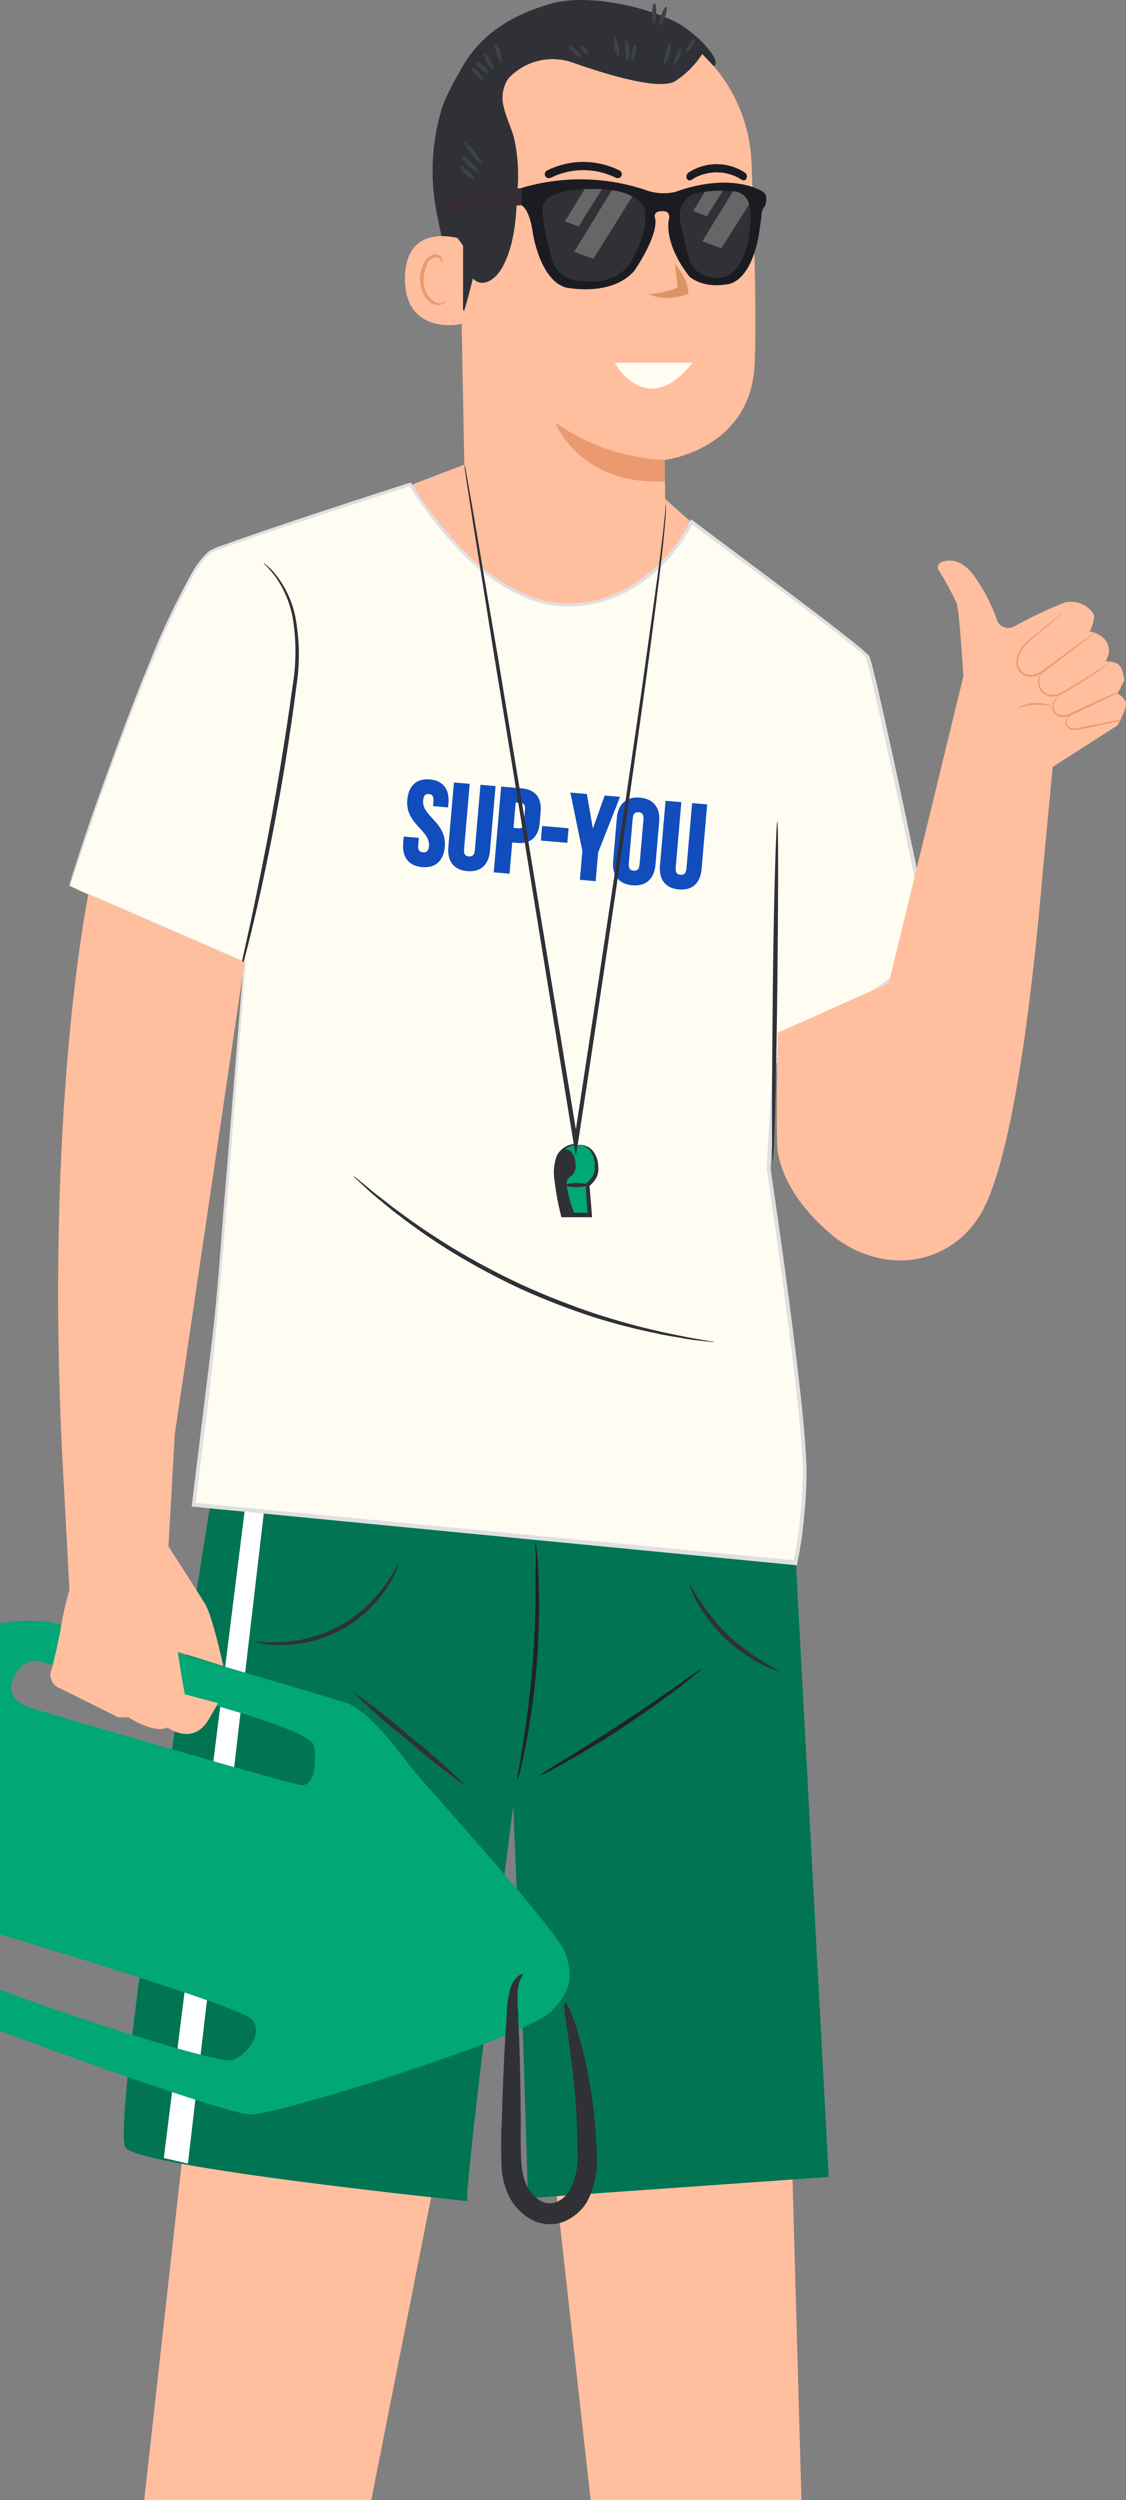 <?xml version="1.0" encoding="UTF-8"?> <svg xmlns="http://www.w3.org/2000/svg" width="174" height="386" viewBox="0 0 174 386" fill="none"><rect x="0" y="0" width="174" height="386" fill="#808080" stroke="none"/> <g clip-path="url(#clip0_2827_2541)"> <path d="M126.539 482.569L125.435 442.963L119.371 225.389L40.233 224.794L11.564 482.321C11.564 482.321 -15.109 492.663 -15.133 497.536L35.707 494.734L36.067 492.948H36.203L79.058 276.441L96.295 431.071L102.284 494.945L153.125 497.735C153.05 492.874 126.539 482.569 126.539 482.569Z" fill="#FFBE9D"></path> <path d="M32.459 232.567C32.459 232.567 16.835 328.557 19.414 331.632C21.993 334.708 72.251 339.854 72.251 339.854C71.334 340.709 79.307 278.845 79.307 278.845L80.87 315.834L81.589 339.395L128.065 336.121L122.993 241.26L32.459 232.567Z" fill="#02A776"></path> <path d="M108.459 257.629C108.459 257.629 108.174 257.952 107.578 258.448C106.983 258.944 106.128 259.613 105.098 260.444C102.916 262.106 99.853 264.301 96.356 266.644C92.859 268.988 89.623 270.86 87.242 272.187C86.002 272.857 85.072 273.427 84.39 273.725C84.047 273.927 83.681 274.085 83.299 274.196C84.486 273.319 85.729 272.52 87.019 271.803C89.338 270.364 92.537 268.38 96.021 266.099C99.506 263.817 102.594 261.684 104.838 260.122C105.989 259.212 107.198 258.38 108.459 257.629Z" fill="#2F3137"></path> <path d="M82.744 238.035C82.868 238.51 82.939 238.996 82.955 239.486C83.054 240.416 83.141 241.768 83.215 243.454C83.383 247.82 83.305 252.192 82.979 256.549C82.648 260.911 82.064 265.25 81.231 269.544C80.909 271.194 80.623 272.52 80.388 273.426C80.295 273.902 80.154 274.367 79.966 274.814C79.959 274.329 80.018 273.846 80.14 273.376C80.313 272.31 80.524 271.008 80.784 269.47C81.318 266.159 81.938 261.583 82.335 256.499C82.731 251.415 82.781 246.802 82.756 243.467C82.756 241.892 82.756 240.577 82.756 239.499C82.689 239.013 82.685 238.522 82.744 238.035Z" fill="#2F3137"></path> <g opacity="0.3"> <path d="M32.459 232.568C32.459 232.568 16.834 328.558 19.413 331.633C21.993 334.708 72.251 339.854 72.251 339.854C71.333 340.71 79.306 278.845 79.306 278.845L80.869 315.835L81.588 339.396L128.064 336.122L122.992 241.26L32.459 232.568Z" fill="black"></path> </g> <path d="M40.794 233.362L29.038 334.064L25.318 333.196L37.83 233.077L40.794 233.362Z" fill="white"></path> <path d="M72.2 275.925C69.029 273.705 65.982 271.312 63.074 268.757C60.043 266.367 57.145 263.813 54.394 261.106C57.572 263.317 60.624 265.706 63.532 268.261C66.56 270.655 69.453 273.214 72.2 275.925Z" fill="#2F3137"></path> <path d="M61.571 241.461C61.571 241.461 61.571 241.846 61.236 242.49C60.852 243.397 60.383 244.264 59.835 245.082C58.036 247.83 55.58 250.085 52.69 251.644C49.799 253.203 46.565 254.017 43.281 254.01C42.296 254.011 41.312 253.924 40.342 253.75C39.66 253.626 39.288 253.514 39.301 253.465C39.313 253.415 40.826 253.651 43.281 253.551C46.453 253.435 49.556 252.592 52.351 251.087C55.146 249.582 57.558 247.456 59.401 244.871C60.902 242.838 61.484 241.412 61.571 241.461Z" fill="#2F3137"></path> <path d="M120.489 258.027C119.522 257.834 118.593 257.487 117.737 256.998C115.617 255.919 113.67 254.532 111.958 252.881C110.244 251.231 108.793 249.328 107.655 247.239C107.134 246.401 106.753 245.484 106.527 244.523C108.143 247.398 110.123 250.053 112.417 252.422C114.861 254.623 117.573 256.506 120.489 258.027Z" fill="#2F3137"></path> <path d="M116.135 25.104C115.888 18.963 113.338 13.14 108.993 8.793C104.649 4.446 98.827 1.893 92.686 1.643L91.446 1.643C77.694 1.816 70.254 13.596 70.899 27.237L71.754 71.741L63.422 74.915L63.422 89.969L75.747 102.245L93.529 102.245L109.848 83.347L102.78 77.023C102.78 73.837 102.681 71.369 102.693 71.022C102.693 71.022 115.899 69.521 116.606 56.402C116.941 50.065 116.581 36.958 116.135 25.104Z" fill="#FFBE9D"></path> <path d="M71.693 48.056C69.802 42.932 68.358 37.655 67.378 32.282C66.4 26.902 66.775 21.362 68.469 16.162C68.754 15.381 71.147 10.148 71.966 10.223C72.561 10.223 71.098 15.182 71.408 15.641C74.156 20.619 75.328 26.314 74.768 31.972C74.34 37.443 73.309 42.849 71.693 48.093" fill="#2F3137"></path> <path d="M102.694 71.015C96.635 70.744 90.78 68.748 85.817 65.261C85.817 65.261 89.537 74.971 102.731 74.326L102.694 71.015Z" fill="#EB996E"></path> <path d="M71.567 36.993C71.344 36.894 62.664 33.955 62.577 42.945C62.49 51.935 71.53 50.15 71.542 49.901C71.555 49.654 71.567 36.993 71.567 36.993Z" fill="#FFBE9D"></path> <path d="M68.844 46.467C68.844 46.467 68.683 46.578 68.41 46.69C68.225 46.768 68.027 46.809 67.827 46.809C67.627 46.809 67.428 46.768 67.244 46.69C66.666 46.319 66.198 45.8 65.888 45.188C65.579 44.575 65.439 43.89 65.483 43.205C65.467 42.436 65.624 41.673 65.942 40.973C66.025 40.677 66.182 40.408 66.399 40.191C66.617 39.973 66.886 39.816 67.182 39.733C67.362 39.687 67.552 39.705 67.719 39.784C67.887 39.864 68.022 39.999 68.1 40.167C68.224 40.415 68.162 40.601 68.211 40.614C68.261 40.626 68.397 40.465 68.335 40.093C68.284 39.87 68.162 39.67 67.988 39.522C67.738 39.338 67.429 39.254 67.12 39.287C66.752 39.361 66.409 39.526 66.121 39.766C65.833 40.007 65.61 40.315 65.471 40.663C65.086 41.432 64.894 42.283 64.913 43.143C64.913 44.954 65.855 46.653 67.157 47.037C67.396 47.111 67.649 47.13 67.896 47.091C68.144 47.052 68.379 46.957 68.583 46.814C68.819 46.69 68.868 46.479 68.844 46.467Z" fill="#EB996E"></path> <path d="M110.314 10.233C111.765 9.427 107.4 4.727 103.829 3.103C98.435 0.622 90.189 -0.866 85.229 0.548C79.227 2.235 74.254 5.223 71.241 10.667C68.337 16.221 66.963 22.448 67.261 28.709C67.175 30.614 67.604 32.507 68.501 34.19C69.741 36.186 72.221 37.439 72.06 40.179C72.024 40.675 72.087 41.173 72.247 41.644C72.407 42.114 72.659 42.548 72.99 42.92C74.626 44.668 76.635 43.019 77.565 41.382C79.537 37.86 79.76 33.657 79.934 29.627C80.222 26.767 80.033 23.88 79.376 21.083C78.942 19.595 78.235 18.181 77.875 16.656C77.651 15.906 77.593 15.116 77.704 14.341C77.816 13.566 78.094 12.824 78.52 12.167C78.741 11.902 78.986 11.657 79.252 11.435C80.504 10.343 82.024 9.604 83.657 9.295C85.289 8.985 86.975 9.116 88.539 9.675C93.599 11.46 102.18 14.139 104.486 12.428C106.099 11.363 107.471 9.973 108.516 8.348L110.314 10.233Z" fill="#2F3137"></path> <path d="M101.143 0.514C101.316 0.514 101.44 1.221 101.403 2.089C101.366 2.957 101.254 3.676 101.031 3.676C100.808 3.676 100.733 2.957 100.758 2.102C100.783 1.246 100.956 0.502 101.143 0.514Z" fill="#3E4149"></path> <path d="M102.951 1.046C103.125 1.046 103.038 1.802 102.765 2.596C102.493 3.389 102.145 4.009 101.972 3.947C101.798 3.885 101.885 3.191 102.158 2.397C102.431 1.604 102.778 0.984 102.951 1.046Z" fill="#3E4149"></path> <path d="M89.725 8.806C89.601 8.93 89.105 8.645 88.609 8.173C88.113 7.702 87.803 7.206 87.927 7.07C88.051 6.933 88.547 7.231 89.043 7.702C89.539 8.173 89.849 8.632 89.725 8.806Z" fill="#3E4149"></path> <path d="M90.829 8.337C90.692 8.449 90.345 8.263 90.072 7.916C89.799 7.568 89.675 7.196 89.812 7.072C89.948 6.948 90.283 7.159 90.568 7.506C90.853 7.854 90.965 8.226 90.829 8.337Z" fill="#3E4149"></path> <path d="M94.93 5.582C95.103 5.582 95.376 6.202 95.549 7.045C95.723 7.888 95.723 8.607 95.549 8.644C95.376 8.682 95.091 8.024 94.917 7.181C94.743 6.338 94.756 5.619 94.93 5.582Z" fill="#3E4149"></path> <path d="M96.717 6.057C96.891 6.057 97.201 6.739 97.275 7.681C97.35 8.623 97.126 9.367 96.953 9.355C96.779 9.343 96.692 8.611 96.63 7.718C96.568 6.825 96.543 6.156 96.717 6.057Z" fill="#3E4149"></path> <path d="M98.133 6.924C98.319 6.924 98.369 7.532 98.257 8.164C98.145 8.797 97.922 9.404 97.749 9.404C97.575 9.404 97.513 8.784 97.625 8.09C97.736 7.395 97.959 6.899 98.133 6.924Z" fill="#3E4149"></path> <path d="M103.474 6.597C103.647 6.597 103.722 7.415 103.474 8.358C103.226 9.3 102.779 9.97 102.618 9.908C102.457 9.846 102.618 9.089 102.854 8.196C103.089 7.304 103.3 6.584 103.474 6.597Z" fill="#3E4149"></path> <path d="M105.209 7.47C105.371 7.545 105.284 8.177 104.999 8.884C104.713 9.591 104.341 10.124 104.18 10.124C104.019 10.124 104.106 9.429 104.391 8.71C104.676 7.991 105.048 7.396 105.209 7.47Z" fill="#3E4149"></path> <path d="M107.319 6.052C107.48 6.151 107.319 6.647 107.009 7.168C106.699 7.688 106.302 8.036 106.141 7.936C105.98 7.837 106.141 7.341 106.464 6.82C106.786 6.3 107.17 5.952 107.319 6.052Z" fill="#3E4149"></path> <path d="M73.269 27.693C73.158 27.829 72.55 27.457 71.918 26.862C71.285 26.267 70.888 25.696 71.013 25.622C71.136 25.547 71.732 25.87 72.364 26.453C72.996 27.035 73.393 27.569 73.269 27.693Z" fill="#3E4149"></path> <path d="M73.974 26.629C73.85 26.765 73.143 26.282 72.399 25.575C71.655 24.868 71.159 24.174 71.296 24.05C71.432 23.926 72.114 24.397 72.858 25.104C73.602 25.81 74.061 26.505 73.974 26.629Z" fill="#3E4149"></path> <path d="M74.421 25.301C74.272 25.412 73.578 24.755 72.871 23.85C72.164 22.945 71.631 22.102 71.829 21.99C72.028 21.878 72.66 22.535 73.379 23.453C74.098 24.371 74.557 25.189 74.421 25.301Z" fill="#3E4149"></path> <path d="M74.735 12.357C74.611 12.481 74.102 12.184 73.606 11.688C73.11 11.191 72.788 10.695 72.912 10.559C73.036 10.423 73.557 10.733 74.053 11.229C74.549 11.725 74.859 12.283 74.735 12.357Z" fill="#3E4149"></path> <path d="M75.503 11.399C75.367 11.51 74.871 11.138 74.325 10.642C73.78 10.146 73.358 9.663 73.47 9.514C73.581 9.365 74.177 9.625 74.71 10.159C75.243 10.692 75.64 11.287 75.503 11.399Z" fill="#3E4149"></path> <path d="M76.23 10.754C76.069 10.853 75.635 10.357 75.238 9.663C74.842 8.969 74.656 8.336 74.817 8.249C74.978 8.163 75.412 8.646 75.796 9.341C76.181 10.035 76.379 10.667 76.23 10.754Z" fill="#3E4149"></path> <path d="M77.457 9.676C77.283 9.676 76.948 9.105 76.7 8.274C76.452 7.444 76.39 6.749 76.552 6.7C76.713 6.65 77.072 7.27 77.32 8.088C77.568 8.907 77.692 9.626 77.457 9.676Z" fill="#3E4149"></path> <path d="M10.73 136.76C10.73 136.76 27.049 87.457 32.964 85.126C38.879 82.795 63.444 74.908 63.444 74.908C63.444 74.908 74.195 93.508 87.649 93.508C101.103 93.508 106.906 80.637 106.906 80.637C106.906 80.637 133.182 99.957 134.075 101.395C134.968 102.833 144.07 146.916 144.07 146.916L119.765 163.88L118.835 180.459C118.835 180.459 124.75 219.718 124.391 228.323C124.304 232.66 123.826 236.981 122.965 241.232L29.963 232.267C29.963 232.267 32.121 213.257 32.84 208.607C33.559 203.957 37.8 148.541 37.8 148.541L10.73 136.76Z" fill="#FFFCF2"></path> <path d="M10.735 136.765L12.558 137.534L17.816 139.791L37.867 148.471H37.966V148.57C37.21 158.391 36.255 170.519 35.163 184.605C34.581 191.661 33.998 199.188 33.217 207.174C32.435 215.159 31.258 223.517 30.191 232.309L29.956 232.024L122.957 240.939L122.622 241.175C123.114 238.788 123.466 236.374 123.676 233.946C123.925 231.474 124.049 228.99 124.048 226.506C123.837 221.546 123.255 216.499 122.684 211.427C121.444 201.271 120.03 190.942 118.48 180.488V180.414L118.58 178.641C118.869 173.681 119.146 168.75 119.41 163.847V163.686L119.534 163.599L143.839 146.636L143.715 146.958C140.776 132.859 137.949 119.132 134.936 105.976L134.353 103.496L134.03 102.256C134.03 102.045 133.906 101.884 133.857 101.71C133.831 101.621 133.798 101.533 133.758 101.45L133.559 101.251C132.418 100.172 131.079 99.131 129.765 98.114C127.161 96.08 124.544 94.096 121.953 92.15L106.7 80.778L107.122 80.667C104.85 85.261 101.212 89.038 96.706 91.48C94.501 92.6 92.11 93.306 89.65 93.563C87.247 93.804 84.821 93.551 82.52 92.819C78.196 91.17 74.309 88.548 71.161 85.156C68.12 82.049 65.445 78.604 63.188 74.888L63.473 75L44.873 81.039C41.947 82.019 39.107 82.973 36.366 83.928L34.333 84.66C33.677 84.865 33.045 85.139 32.448 85.478C31.459 86.412 30.622 87.496 29.968 88.69C27.495 93.088 25.316 97.644 23.445 102.33C21.647 106.633 20.11 110.613 18.746 114.197C16.042 121.364 14.058 126.982 12.719 130.788L11.194 135.129C10.859 136.108 10.661 136.604 10.661 136.604C10.661 136.604 10.81 136.096 11.132 135.104L12.583 130.751C13.823 126.92 15.832 121.29 18.498 114.098C19.837 110.502 21.362 106.521 23.135 102.206C25 97.496 27.174 92.914 29.645 88.491C30.315 87.248 31.182 86.121 32.212 85.156C32.837 84.782 33.503 84.483 34.196 84.263L36.242 83.531C38.983 82.564 41.822 81.609 44.736 80.617C50.589 78.666 56.789 76.637 63.337 74.529H63.51L63.622 74.702C65.861 78.38 68.515 81.788 71.533 84.858C74.627 88.186 78.446 90.757 82.694 92.373C84.929 93.073 87.282 93.313 89.613 93.079C91.998 92.816 94.316 92.127 96.458 91.046C100.851 88.656 104.399 84.966 106.613 80.481L106.775 80.159L107.047 80.369L122.337 91.815C124.929 93.774 127.545 95.746 130.161 97.792C131.463 98.833 132.765 99.788 134.055 101.003L134.291 101.264C134.344 101.368 134.389 101.475 134.427 101.586C134.502 101.797 134.588 102.032 134.638 102.231L134.96 103.471L135.568 105.951C138.581 119.12 141.421 132.835 144.36 146.946V147.144L144.186 147.268L119.882 164.244L120.018 163.996C119.745 168.882 119.468 173.813 119.187 178.79L119.088 180.563V180.501C120.638 190.967 122.077 201.296 123.279 211.501C123.862 216.585 124.445 221.608 124.643 226.63C124.644 229.114 124.52 231.597 124.271 234.07C124.061 236.532 123.701 238.98 123.193 241.398V241.659H122.907L29.906 232.644H29.645V232.371C30.724 223.592 31.753 215.197 32.721 207.248C33.688 199.3 34.122 191.748 34.717 184.705C35.87 170.618 36.85 158.491 37.656 148.67L37.743 148.818L17.679 139.965L12.471 137.596L10.735 136.765Z" fill="#E0E0E0"></path> <path d="M110.418 207.183C110.208 207.213 109.995 207.213 109.786 207.183L107.975 206.984C107.194 206.897 106.227 206.773 105.123 206.563C104.019 206.352 102.755 206.191 101.403 205.868C98.159 205.206 94.952 204.378 91.793 203.388C87.931 202.139 84.144 200.673 80.447 198.999C76.765 197.286 73.184 195.365 69.721 193.245C66.901 191.501 64.174 189.614 61.549 187.59C60.408 186.747 59.441 185.904 58.573 185.197C57.705 184.49 56.973 183.845 56.403 183.3L55.063 182.06C54.766 181.775 54.617 181.613 54.63 181.589C54.82 181.686 54.996 181.812 55.15 181.961L56.564 183.114C57.159 183.622 57.903 184.242 58.796 184.912C59.689 185.581 60.668 186.412 61.822 187.218C64.066 188.905 66.856 190.79 70.031 192.736C73.486 194.814 77.05 196.706 80.707 198.403C84.386 200.071 88.148 201.548 91.979 202.83C95.513 203.971 98.749 204.864 101.502 205.471C102.866 205.819 104.119 206.029 105.222 206.265C106.326 206.501 107.256 206.662 108.037 206.786L109.823 207.108C110.023 207.111 110.223 207.136 110.418 207.183Z" fill="#2F3137"></path> <path d="M40.669 86.89C40.873 87 41.061 87.138 41.227 87.299C41.728 87.728 42.189 88.201 42.604 88.713C44.118 90.621 45.159 92.86 45.642 95.248C46.306 98.78 46.361 102.399 45.803 105.949C45.307 109.942 44.65 114.307 43.906 118.883C42.38 128.034 40.644 136.243 39.243 142.17C38.549 145.121 37.929 147.502 37.495 149.152C37.284 149.908 37.11 150.528 36.962 151.036C36.914 151.26 36.839 151.476 36.738 151.681C36.739 151.45 36.773 151.221 36.837 150.999C36.949 150.491 37.086 149.858 37.247 149.09C37.631 147.341 38.152 144.96 38.797 142.071C40.037 136.131 41.748 127.91 43.261 118.771C44.017 114.208 44.687 109.843 45.22 105.875C45.801 102.385 45.801 98.824 45.22 95.335C44.782 92.997 43.829 90.786 42.43 88.862C41.878 88.174 41.29 87.516 40.669 86.89Z" fill="#2F3137"></path> <path d="M120.113 126.845C120.299 126.845 120.274 138.576 120.113 153.034C119.952 167.493 119.592 179.224 119.419 179.224C119.245 179.224 119.27 167.493 119.419 153.022C119.567 138.551 119.94 126.845 120.113 126.845Z" fill="#2F3137"></path> <path d="M89.335 176.796C88.912 176.762 88.488 176.826 88.095 176.982C87.485 177.211 86.958 177.616 86.581 178.146C86.203 178.676 85.992 179.307 85.974 179.958C86.04 182.569 86.419 185.162 87.103 187.683H91.219L90.872 183.021C91.241 182.75 91.552 182.407 91.784 182.013C92.016 181.618 92.166 181.181 92.224 180.727C92.199 179.499 92.199 177.056 89.335 176.796Z" fill="#02A776"></path> <path d="M89.338 176.795C89.542 176.752 89.753 176.752 89.958 176.795C90.545 176.873 91.09 177.143 91.508 177.564C92.102 178.254 92.431 179.133 92.438 180.044C92.513 180.616 92.436 181.197 92.215 181.73C91.916 182.305 91.492 182.805 90.975 183.193L91.086 182.945C91.21 184.384 91.334 185.946 91.471 187.595V187.943H86.758L86.696 187.695C86.261 186.028 85.942 184.334 85.742 182.623C85.454 181.225 85.557 179.775 86.039 178.432C86.264 178.004 86.577 177.63 86.958 177.333C87.338 177.036 87.778 176.823 88.246 176.708C88.576 176.598 88.933 176.598 89.263 176.708C89.263 176.708 88.904 176.708 88.308 176.919C87.897 177.056 87.518 177.275 87.194 177.562C86.87 177.85 86.608 178.201 86.424 178.593C86.043 179.87 86.001 181.225 86.3 182.524C86.542 184.195 86.881 185.852 87.316 187.484L87.006 187.248H91.123L90.813 187.595C90.702 185.946 90.59 184.371 90.491 182.933V182.784L90.615 182.685C91.049 182.35 91.408 181.927 91.669 181.445C91.873 180.995 91.95 180.497 91.892 180.006C91.946 179.175 91.7 178.352 91.198 177.688C90.839 177.283 90.369 176.994 89.846 176.857C89.548 176.882 89.338 176.832 89.338 176.795Z" fill="#2F3137"></path> <path d="M86.54 177.87C86.64 177.75 86.763 177.651 86.903 177.581C87.042 177.51 87.194 177.469 87.35 177.46C87.505 177.451 87.661 177.473 87.808 177.527C87.954 177.58 88.089 177.663 88.202 177.77C88.639 178.226 88.895 178.826 88.921 179.457C88.996 179.781 89 180.118 88.931 180.443C88.863 180.769 88.724 181.075 88.524 181.342C88.264 181.627 87.892 181.788 87.706 182.11C87.558 182.419 87.518 182.769 87.594 183.102C87.811 184.63 88.228 186.123 88.834 187.542L87.111 187.678C87.111 187.678 86.218 183.016 86.032 181.825C85.856 180.485 86.031 179.122 86.54 177.87Z" fill="#2F3137"></path> <path d="M90.724 182.978C90.724 183.152 89.967 183.301 89.037 183.301C88.107 183.301 87.351 183.152 87.351 182.978C87.351 182.805 88.107 182.656 89.037 182.656C89.967 182.656 90.724 182.805 90.724 182.978Z" fill="#2F3137"></path> <path d="M173.946 108.344C173.683 107.804 173.246 107.368 172.706 107.104L173.747 105.021C173.679 104.291 173.473 103.58 173.14 102.925C172.644 102.057 170.858 102.119 170.858 102.119L171.131 101.537C171.32 101.128 171.398 100.678 171.359 100.23C171.32 99.782 171.165 99.352 170.908 98.982L170.647 98.635C170.029 98.033 169.242 97.635 168.391 97.494C168.391 97.494 169.407 95.535 168.949 94.716C168.473 94.037 167.808 93.513 167.036 93.208C166.264 92.904 165.42 92.833 164.609 93.005C161.899 94.066 159.264 95.308 156.722 96.725C156.489 96.857 156.23 96.936 155.964 96.958C155.697 96.98 155.429 96.944 155.178 96.852C154.927 96.76 154.699 96.614 154.509 96.425C154.32 96.237 154.174 96.009 154.081 95.758C153.167 93.16 151.867 90.714 150.224 88.504C148.315 86.21 146.504 86.396 145.463 86.793C145.346 86.838 145.241 86.908 145.155 86.998C145.069 87.089 145.003 87.197 144.963 87.315C144.923 87.433 144.909 87.558 144.923 87.682C144.936 87.806 144.976 87.926 145.041 88.033C146.068 89.655 146.992 91.341 147.806 93.08C148.302 94.406 148.86 104.451 148.86 104.451L137.34 151.795L120.166 159.47C120.166 159.47 119.869 175.591 120.166 177.661C121.034 183.415 125.362 187.991 128.425 190.57C131.343 193.076 135.033 194.503 138.878 194.613C141.24 194.658 143.576 194.115 145.676 193.033C147.776 191.951 149.573 190.363 150.906 188.412C156.387 181.059 159.586 152.923 161.174 134.248L162.674 118.413L172.681 112.002C172.681 112.002 174.305 109.188 173.946 108.344Z" fill="#FFBE9D"></path> <path d="M169.344 97.532C169.287 97.604 169.22 97.666 169.145 97.719L168.538 98.202L166.306 99.938L162.957 102.493C162.325 102.964 161.717 103.497 160.936 103.956C160.554 104.222 160.114 104.393 159.652 104.454C159.19 104.514 158.72 104.462 158.283 104.303C157.844 104.096 157.493 103.74 157.291 103.299C157.114 102.875 157.037 102.417 157.067 101.959C157.153 101.102 157.524 100.299 158.121 99.678C158.638 99.126 159.198 98.616 159.795 98.153L161.296 96.912L163.491 95.115L164.098 94.631C164.235 94.532 164.309 94.47 164.321 94.482L164.135 94.68L163.553 95.189L161.42 97.049L159.932 98.289C159.354 98.753 158.811 99.259 158.307 99.802C157.744 100.385 157.395 101.141 157.315 101.947C157.262 102.365 157.335 102.789 157.526 103.164C157.716 103.54 158.014 103.85 158.382 104.055C158.774 104.217 159.205 104.26 159.622 104.179C160.039 104.097 160.437 103.942 160.8 103.72C161.519 103.286 162.164 102.741 162.809 102.282L166.182 99.802L168.463 98.128L169.096 97.681L169.344 97.532Z" fill="#EB996E"></path> <path d="M171.565 102.245C171.432 102.395 171.277 102.524 171.106 102.629L169.78 103.596C168.639 104.39 167.039 105.444 165.216 106.51C164.777 106.789 164.321 107.041 163.852 107.267C163.399 107.477 162.9 107.571 162.401 107.539C161.976 107.488 161.573 107.318 161.24 107.048C160.906 106.778 160.656 106.42 160.517 106.014C160.342 105.473 160.387 104.886 160.641 104.377C160.709 104.241 160.792 104.112 160.889 103.993C160.963 103.919 161 103.881 161.013 103.894C160.907 104.061 160.811 104.235 160.727 104.415C160.547 104.916 160.547 105.464 160.727 105.965C160.865 106.326 161.1 106.643 161.406 106.879C161.713 107.116 162.079 107.263 162.463 107.304C162.926 107.326 163.386 107.233 163.803 107.031C164.249 106.833 164.683 106.56 165.142 106.299C166.952 105.221 168.564 104.204 169.718 103.447L171.094 102.555C171.24 102.436 171.398 102.332 171.565 102.245Z" fill="#EB996E"></path> <path d="M172.866 106.842C172.713 106.951 172.551 107.046 172.382 107.127L171.03 107.809L166.517 109.967C166.087 110.189 165.644 110.384 165.19 110.549C164.754 110.709 164.282 110.747 163.826 110.661C163.611 110.618 163.408 110.529 163.231 110.4C163.053 110.272 162.905 110.107 162.797 109.917C162.628 109.584 162.576 109.204 162.648 108.838C162.755 108.326 163.035 107.866 163.441 107.536C163.579 107.402 163.738 107.293 163.913 107.214C163.913 107.214 163.764 107.35 163.516 107.598C163.16 107.928 162.917 108.362 162.821 108.838C162.771 109.162 162.828 109.493 162.983 109.781C163.076 109.943 163.205 110.082 163.359 110.187C163.514 110.292 163.69 110.361 163.875 110.388C164.291 110.461 164.719 110.423 165.115 110.277C165.537 110.128 165.959 109.905 166.355 109.706C168.129 108.875 169.728 108.131 170.894 107.611L172.283 107.003C172.469 106.922 172.665 106.868 172.866 106.842Z" fill="#EB996E"></path> <path d="M173.583 111.111C173.068 111.3 172.537 111.441 171.996 111.533C171.004 111.756 169.627 112.041 168.115 112.351L167.011 112.575C166.658 112.663 166.296 112.708 165.932 112.711C165.587 112.708 165.254 112.585 164.99 112.364C164.872 112.266 164.778 112.143 164.715 112.003C164.653 111.863 164.624 111.711 164.63 111.558C164.646 111.346 164.708 111.14 164.813 110.956C164.918 110.771 165.063 110.613 165.238 110.491C165.473 110.318 165.647 110.305 165.647 110.318C165.647 110.33 165.498 110.392 165.3 110.566C165.156 110.69 165.037 110.842 164.952 111.012C164.867 111.182 164.817 111.368 164.804 111.558C164.802 111.683 164.83 111.807 164.886 111.92C164.942 112.032 165.025 112.129 165.126 112.203C165.362 112.38 165.649 112.476 165.945 112.475C166.288 112.465 166.629 112.415 166.961 112.327L168.065 112.103C169.578 111.793 170.954 111.533 171.959 111.347C172.493 111.226 173.036 111.147 173.583 111.111Z" fill="#EB996E"></path> <path d="M162.724 109.077C161.788 108.897 160.838 108.802 159.885 108.792C158.93 108.885 157.987 109.071 157.07 109.35C157.926 108.867 158.883 108.591 159.865 108.544C160.846 108.497 161.826 108.679 162.724 109.077Z" fill="#EB996E"></path> <path d="M79.17 307.046C79.17 307.046 78.91 307.158 78.426 307.182C77.716 307.197 77.016 307.012 76.405 306.649C75.915 306.389 75.507 305.997 75.228 305.517C74.95 305.037 74.812 304.488 74.83 303.934C74.936 303.246 75.284 302.618 75.811 302.163C76.339 301.709 77.011 301.457 77.707 301.454C78.374 301.476 79.025 301.659 79.606 301.987C80.187 302.315 80.679 302.779 81.043 303.338C81.382 303.809 81.608 304.353 81.7 304.926C81.751 305.209 81.721 305.502 81.613 305.769C81.512 305.994 81.379 306.203 81.216 306.389C80.958 306.735 80.591 306.984 80.175 307.096C79.877 307.156 79.573 307.177 79.269 307.158C78.786 307.158 78.525 307.071 78.525 307.034C78.525 306.997 78.798 306.959 79.257 306.91C79.534 306.88 79.808 306.826 80.075 306.748C80.398 306.623 80.675 306.403 80.869 306.116C80.999 305.964 81.095 305.785 81.148 305.593C81.202 305.4 81.212 305.197 81.179 305C81.069 304.52 80.853 304.071 80.547 303.686C80.232 303.219 79.812 302.832 79.321 302.557C78.83 302.281 78.282 302.124 77.719 302.098C77.177 302.097 76.652 302.284 76.233 302.628C75.815 302.972 75.529 303.451 75.425 303.983C75.406 304.437 75.511 304.887 75.729 305.285C75.948 305.683 76.272 306.013 76.665 306.24C77.434 306.681 78.288 306.956 79.17 307.046Z" fill="#2F3137"></path> <g opacity="0.2"> <path d="M78.531 307.049C79.088 307.083 79.647 307.041 80.192 306.925C80.472 306.814 80.727 306.646 80.94 306.433C81.153 306.22 81.321 305.966 81.432 305.685C81.504 305.332 81.499 304.966 81.415 304.615C81.332 304.264 81.172 303.935 80.949 303.652C80.614 303.106 80.151 302.65 79.6 302.323C79.049 301.997 78.426 301.81 77.787 301.779C77.147 301.774 76.528 302.003 76.046 302.424C75.563 302.844 75.252 303.427 75.17 304.061C75.18 304.581 75.334 305.087 75.614 305.525C75.894 305.963 76.29 306.314 76.757 306.541C77.507 306.973 78.379 307.148 79.237 307.037" fill="black"></path> </g> <path d="M87.466 301.786C86.449 298.214 64.711 274.617 63.174 272.447C61.636 270.277 56.726 264.015 53.626 262.961C51.493 262.229 25.489 254.628 25.489 254.628L7.534 250.436C7.534 250.436 1.148 249.506 -3.626 251.8C-3.626 251.8 -15.506 249.754 -20.602 254.095C-25.698 258.435 -32.481 271.07 -31.973 280.78C-31.465 290.489 -28.774 295.586 -19.709 301.451C-19.709 301.451 -13.36 307.453 -12.269 308.606C-11.178 309.759 34.393 326.474 38.733 326.474C43.073 326.474 81.576 314.533 85.308 310.429C88.272 307.304 88.495 305.357 87.466 301.786ZM35.819 318.104C33.587 318.848 -2.845 307.167 -8.574 303.336C-14.303 299.504 -11.24 295.796 -11.054 295.375C-11.054 295.375 37.183 309.499 38.981 311.842C40.779 314.186 38.014 317.398 35.819 318.104ZM46.694 275.646C45.206 275.646 4.533 263.655 4.533 263.655C4.533 263.655 1.26 262.564 1.756 260.084C2.252 257.604 4.384 256.116 5.848 256.513C7.311 256.909 48.008 265.776 48.541 269.595C49.075 273.414 48.12 275.646 46.694 275.646Z" fill="#02A776"></path> <path d="M87.319 309.224C87.704 309.1 89.44 313.08 90.816 319.95C91.605 323.982 92.069 328.071 92.205 332.177C92.483 334.868 91.962 337.581 90.704 339.977C89.861 341.358 88.596 342.431 87.096 343.039C86.266 343.347 85.379 343.469 84.496 343.399C83.614 343.328 82.758 343.066 81.987 342.63C80.574 341.823 79.427 340.621 78.689 339.171C78.048 337.857 77.657 336.436 77.535 334.979C77.405 332.53 77.405 330.075 77.535 327.626C77.672 323.063 77.833 318.946 78.019 315.511C78.118 313.8 78.217 312.237 78.304 310.848C78.343 309.632 78.51 308.422 78.8 307.24C78.981 306.427 79.415 305.693 80.04 305.144C80.499 304.797 80.809 304.772 80.859 304.847C80.908 304.921 80.115 305.69 79.991 307.488C79.945 308.617 79.974 309.748 80.077 310.873C80.077 312.262 80.189 313.825 80.263 315.536C80.375 318.983 80.437 323.1 80.474 327.663C80.474 329.932 80.4 332.412 80.635 334.632C80.744 335.692 81.038 336.724 81.503 337.682C81.959 338.565 82.656 339.3 83.512 339.803C83.873 340.019 84.277 340.151 84.696 340.19C85.114 340.229 85.536 340.173 85.93 340.026C86.787 339.681 87.509 339.067 87.989 338.278C88.959 336.416 89.388 334.32 89.229 332.226C89.229 328.241 89.005 324.258 88.559 320.297C87.803 313.527 86.848 309.348 87.319 309.224Z" fill="#2F3137"></path> <path d="M31.675 247.608C30.522 245.735 26.033 238.766 26.033 238.766L27 221.53L37.788 148.592L13.658 138.052C13.658 138.139 6.788 171.185 9.702 226.403L10.731 245.475C10.22 247.224 9.806 249 9.491 250.795C9.07 253.523 7.991 257.689 7.991 257.689C7.86 257.973 7.792 258.281 7.789 258.593C7.787 258.905 7.852 259.214 7.979 259.499C8.105 259.784 8.291 260.039 8.524 260.246C8.757 260.454 9.032 260.609 9.33 260.702L18.258 265.154H19.833C19.833 265.154 23.714 267.733 25.872 266.729C25.872 266.729 29.741 269.606 32.184 265.588L33.696 262.972L28.563 261.595C27.992 258.718 27.471 255.035 27.471 255.035L34.515 257.243C34.515 257.243 32.828 249.48 31.675 247.608Z" fill="#FFBE9D"></path> <path d="M63.15 123.522C63.327 121.47 64.436 120.385 66.396 120.555C68.356 120.724 69.261 121.984 69.084 124.035L69.049 124.438L67.144 124.273L67.19 123.742C67.269 122.826 66.933 122.447 66.292 122.391C65.651 122.336 65.255 122.652 65.176 123.568C64.947 126.205 68.842 127.04 68.525 130.703C68.348 132.755 67.221 133.838 65.243 133.667C63.265 133.496 62.341 132.235 62.518 130.184L62.586 129.396L64.491 129.561L64.412 130.477C64.333 131.392 64.707 131.757 65.348 131.812C65.989 131.868 66.421 131.573 66.5 130.657C66.728 128.02 62.833 127.185 63.15 123.522ZM72.354 121.218L71.499 131.108C71.419 132.024 71.794 132.388 72.435 132.444C73.076 132.499 73.507 132.205 73.587 131.289L74.442 121.399L76.347 121.563L75.502 131.325C75.325 133.377 74.198 134.46 72.22 134.289C70.242 134.118 69.317 132.857 69.495 130.806L70.34 121.044L72.354 121.218ZM80.604 121.932C82.619 122.106 83.511 123.309 83.334 125.36L83.189 127.027C83.012 129.078 81.926 130.11 79.912 129.935L78.959 129.853L78.543 134.67L76.528 134.496L77.637 121.675L80.604 121.932ZM79.493 123.681L79.118 128.022L80.07 128.104C80.711 128.159 81.084 127.896 81.164 126.981L81.33 125.058C81.409 124.142 81.087 123.819 80.446 123.763L79.493 123.681ZM83.972 127.759L87.635 128.076L87.476 129.907L83.813 129.59L83.972 127.759ZM90.207 131.398L88.402 122.606L90.509 122.789L91.542 128.764L93.586 123.055L95.509 123.221L92.221 131.572L91.854 135.822L89.839 135.647L90.207 131.398ZM95.532 126.323C95.71 124.272 96.892 123.193 98.87 123.364C100.848 123.536 101.827 124.801 101.65 126.853L101.073 133.519C100.895 135.571 99.713 136.649 97.736 136.478C95.757 136.307 94.778 135.041 94.956 132.99L95.532 126.323ZM96.959 133.293C96.88 134.208 97.253 134.591 97.894 134.647C98.535 134.702 98.968 134.389 99.047 133.473L99.646 126.55C99.725 125.634 99.353 125.251 98.712 125.196C98.07 125.141 97.638 125.454 97.558 126.369L96.959 133.293ZM105.057 124.047L104.201 133.938C104.122 134.853 104.496 135.218 105.137 135.273C105.778 135.329 106.21 135.034 106.289 134.118L107.145 124.228L109.049 124.393L108.205 134.155C108.027 136.206 106.9 137.289 104.922 137.118C102.944 136.947 102.02 135.686 102.197 133.635L103.042 123.873L105.057 124.047Z" fill="#124DBE"></path> <path d="M69.049 124.438L69.031 124.651L69.243 124.669L69.262 124.456L69.049 124.438ZM67.144 124.273L66.932 124.255L66.913 124.467L67.126 124.486L67.144 124.273ZM62.586 129.396L62.605 129.183L62.392 129.165L62.373 129.378L62.586 129.396ZM64.491 129.561L64.704 129.579L64.722 129.366L64.509 129.348L64.491 129.561ZM63.363 123.54C63.449 122.546 63.757 121.82 64.25 121.362C64.739 120.907 65.441 120.687 66.377 120.768L66.414 120.342C65.391 120.254 64.559 120.491 63.959 121.049C63.363 121.604 63.029 122.446 62.937 123.503L63.363 123.54ZM66.377 120.768C67.314 120.849 67.968 121.186 68.371 121.718C68.778 122.254 68.957 123.023 68.871 124.017L69.297 124.053C69.388 122.996 69.203 122.109 68.711 121.46C68.217 120.808 67.437 120.431 66.414 120.342L66.377 120.768ZM68.871 124.017L68.836 124.42L69.262 124.456L69.297 124.053L68.871 124.017ZM69.067 124.225L67.163 124.06L67.126 124.486L69.031 124.651L69.067 124.225ZM67.357 124.292L67.403 123.76L66.978 123.724L66.932 124.255L67.357 124.292ZM67.403 123.76C67.445 123.28 67.382 122.896 67.185 122.62C66.983 122.336 66.669 122.209 66.311 122.178L66.274 122.604C66.556 122.628 66.732 122.719 66.838 122.868C66.949 123.024 67.015 123.288 66.978 123.724L67.403 123.76ZM66.311 122.178C65.952 122.147 65.622 122.218 65.373 122.463C65.132 122.701 65.004 123.069 64.963 123.549L65.388 123.586C65.426 123.15 65.536 122.902 65.673 122.767C65.803 122.639 65.991 122.579 66.274 122.604L66.311 122.178ZM64.963 123.549C64.901 124.269 65.122 124.862 65.468 125.396C65.808 125.922 66.281 126.406 66.726 126.894C67.625 127.883 68.463 128.948 68.313 130.685L68.738 130.722C68.905 128.795 67.954 127.611 67.042 126.607C66.581 126.1 66.142 125.652 65.826 125.164C65.516 124.685 65.337 124.186 65.388 123.586L64.963 123.549ZM68.313 130.685C68.227 131.678 67.914 132.403 67.415 132.861C66.919 133.316 66.208 133.536 65.261 133.454L65.225 133.88C66.256 133.969 67.097 133.732 67.704 133.176C68.307 132.622 68.647 131.78 68.738 130.722L68.313 130.685ZM65.261 133.454C64.315 133.372 63.652 133.034 63.241 132.5C62.828 131.963 62.645 131.195 62.731 130.202L62.305 130.165C62.214 131.224 62.404 132.111 62.903 132.76C63.405 133.413 64.193 133.79 65.225 133.88L65.261 133.454ZM62.731 130.202L62.799 129.414L62.373 129.378L62.305 130.165L62.731 130.202ZM62.568 129.609L64.473 129.774L64.509 129.348L62.605 129.183L62.568 129.609ZM64.278 129.542L64.199 130.458L64.624 130.495L64.704 129.579L64.278 129.542ZM64.199 130.458C64.157 130.942 64.231 131.325 64.441 131.597C64.654 131.874 64.974 131.994 65.33 132.025L65.366 131.6C65.081 131.575 64.893 131.485 64.779 131.337C64.661 131.184 64.587 130.927 64.624 130.495L64.199 130.458ZM65.33 132.025C65.685 132.056 66.021 131.992 66.279 131.756C66.532 131.524 66.671 131.16 66.712 130.676L66.287 130.639C66.25 131.07 66.132 131.311 65.99 131.441C65.852 131.568 65.652 131.624 65.366 131.6L65.33 132.025ZM66.712 130.676C66.775 129.956 66.553 129.363 66.207 128.829C65.867 128.303 65.394 127.819 64.95 127.33C64.051 126.342 63.212 125.276 63.363 123.54L62.937 123.503C62.77 125.43 63.721 126.614 64.633 127.618C65.095 128.125 65.533 128.573 65.849 129.061C66.159 129.539 66.339 130.039 66.287 130.639L66.712 130.676ZM72.354 121.218L72.567 121.236L72.585 121.024L72.373 121.005L72.354 121.218ZM74.442 121.399L74.461 121.186L74.248 121.167L74.229 121.38L74.442 121.399ZM76.347 121.563L76.56 121.582L76.578 121.369L76.365 121.351L76.347 121.563ZM70.34 121.044L70.358 120.831L70.145 120.813L70.127 121.025L70.34 121.044ZM72.141 121.2L71.286 131.09L71.711 131.127L72.567 121.236L72.141 121.2ZM71.286 131.09C71.244 131.574 71.317 131.957 71.528 132.229C71.741 132.506 72.061 132.626 72.416 132.657L72.453 132.231C72.167 132.206 71.98 132.117 71.866 131.968C71.748 131.816 71.674 131.558 71.711 131.127L71.286 131.09ZM72.416 132.657C72.772 132.687 73.108 132.624 73.365 132.388C73.619 132.156 73.757 131.791 73.799 131.307L73.374 131.27C73.336 131.702 73.219 131.943 73.077 132.073C72.939 132.2 72.739 132.256 72.453 132.231L72.416 132.657ZM73.799 131.307L74.655 121.417L74.229 121.38L73.374 131.27L73.799 131.307ZM74.424 121.611L76.329 121.776L76.365 121.351L74.461 121.186L74.424 121.611ZM76.134 121.545L75.29 131.307L75.715 131.344L76.56 121.582L76.134 121.545ZM75.29 131.307C75.204 132.3 74.891 133.025 74.392 133.483C73.896 133.938 73.185 134.158 72.238 134.076L72.201 134.502C73.233 134.591 74.074 134.355 74.681 133.798C75.284 133.244 75.624 132.402 75.715 131.344L75.29 131.307ZM72.238 134.076C71.292 133.994 70.629 133.656 70.218 133.122C69.805 132.585 69.622 131.817 69.708 130.824L69.282 130.787C69.191 131.846 69.38 132.733 69.88 133.383C70.382 134.035 71.17 134.412 72.201 134.502L72.238 134.076ZM69.708 130.824L70.552 121.062L70.127 121.025L69.282 130.787L69.708 130.824ZM70.321 121.256L72.336 121.431L72.373 121.005L70.358 120.831L70.321 121.256ZM78.959 129.853L78.978 129.64L78.765 129.622L78.746 129.835L78.959 129.853ZM78.543 134.67L78.524 134.883L78.737 134.901L78.755 134.688L78.543 134.67ZM76.528 134.496L76.315 134.477L76.297 134.69L76.509 134.708L76.528 134.496ZM77.637 121.675L77.655 121.462L77.443 121.444L77.424 121.657L77.637 121.675ZM79.493 123.681L79.512 123.468L79.299 123.45L79.281 123.662L79.493 123.681ZM79.118 128.022L78.905 128.003L78.886 128.216L79.099 128.234L79.118 128.022ZM80.586 122.144C81.554 122.228 82.217 122.555 82.623 123.074C83.03 123.595 83.207 124.347 83.121 125.342L83.546 125.379C83.638 124.322 83.457 123.447 82.959 122.811C82.459 122.171 81.668 121.81 80.623 121.719L80.586 122.144ZM83.121 125.342L82.977 127.008L83.402 127.045L83.546 125.379L83.121 125.342ZM82.977 127.008C82.891 128.003 82.587 128.714 82.096 129.157C81.608 129.598 80.899 129.807 79.93 129.723L79.893 130.148C80.939 130.239 81.78 130.018 82.383 129.474C82.982 128.933 83.311 128.102 83.402 127.045L82.977 127.008ZM79.93 129.723L78.978 129.64L78.941 130.066L79.893 130.148L79.93 129.723ZM78.746 129.835L78.33 134.652L78.755 134.688L79.172 129.871L78.746 129.835ZM78.561 134.457L76.546 134.283L76.509 134.708L78.524 134.883L78.561 134.457ZM76.74 134.514L77.85 121.693L77.424 121.657L76.315 134.477L76.74 134.514ZM77.619 121.888L80.586 122.144L80.623 121.719L77.655 121.462L77.619 121.888ZM79.281 123.662L78.905 128.003L79.33 128.04L79.706 123.699L79.281 123.662ZM79.099 128.234L80.052 128.317L80.088 127.891L79.136 127.809L79.099 128.234ZM80.052 128.317C80.401 128.347 80.728 128.295 80.974 128.062C81.214 127.835 81.335 127.476 81.376 126.999L80.951 126.962C80.913 127.401 80.807 127.632 80.681 127.751C80.561 127.865 80.38 127.916 80.088 127.891L80.052 128.317ZM81.376 126.999L81.543 125.076L81.117 125.039L80.951 126.962L81.376 126.999ZM81.543 125.076C81.584 124.599 81.527 124.225 81.329 123.96C81.126 123.688 80.813 123.581 80.464 123.551L80.427 123.976C80.719 124.001 80.888 124.083 80.987 124.216C81.091 124.355 81.155 124.6 81.117 125.039L81.543 125.076ZM80.464 123.551L79.512 123.468L79.475 123.894L80.427 123.976L80.464 123.551ZM83.972 127.759L83.99 127.546L83.778 127.528L83.759 127.74L83.972 127.759ZM87.635 128.076L87.848 128.094L87.866 127.881L87.653 127.863L87.635 128.076ZM87.476 129.907L87.458 130.12L87.671 130.138L87.689 129.926L87.476 129.907ZM83.813 129.59L83.601 129.572L83.582 129.785L83.795 129.803L83.813 129.59ZM83.954 127.972L87.617 128.288L87.653 127.863L83.99 127.546L83.954 127.972ZM87.422 128.057L87.264 129.889L87.689 129.926L87.848 128.094L87.422 128.057ZM87.495 129.694L83.832 129.378L83.795 129.803L87.458 130.12L87.495 129.694ZM84.026 129.609L84.185 127.777L83.759 127.74L83.601 129.572L84.026 129.609ZM90.207 131.398L90.419 131.417L90.422 131.386L90.416 131.355L90.207 131.398ZM88.402 122.606L88.421 122.394L88.136 122.369L88.193 122.649L88.402 122.606ZM90.509 122.789L90.719 122.752L90.691 122.59L90.527 122.576L90.509 122.789ZM91.542 128.764L91.331 128.801L91.469 129.6L91.743 128.836L91.542 128.764ZM93.586 123.055L93.604 122.842L93.44 122.828L93.385 122.983L93.586 123.055ZM95.509 123.221L95.707 123.299L95.812 123.033L95.527 123.009L95.509 123.221ZM92.221 131.572L92.023 131.494L92.011 131.523L92.009 131.554L92.221 131.572ZM91.854 135.822L91.835 136.034L92.048 136.053L92.066 135.84L91.854 135.822ZM89.839 135.647L89.626 135.629L89.608 135.842L89.821 135.86L89.839 135.647ZM90.416 131.355L88.612 122.564L88.193 122.649L89.998 131.441L90.416 131.355ZM88.384 122.819L90.49 123.001L90.527 122.576L88.421 122.394L88.384 122.819ZM90.298 122.825L91.331 128.801L91.752 128.728L90.719 122.752L90.298 122.825ZM91.743 128.836L93.787 123.127L93.385 122.983L91.341 128.692L91.743 128.836ZM93.567 123.268L95.49 123.434L95.527 123.009L93.604 122.842L93.567 123.268ZM95.31 123.143L92.023 131.494L92.42 131.651L95.707 123.299L95.31 123.143ZM92.009 131.554L91.641 135.803L92.066 135.84L92.434 131.591L92.009 131.554ZM91.872 135.609L89.857 135.435L89.821 135.86L91.835 136.034L91.872 135.609ZM90.052 135.666L90.419 131.417L89.994 131.38L89.626 135.629L90.052 135.666ZM95.745 126.342C95.831 125.352 96.156 124.627 96.668 124.17C97.178 123.714 97.905 123.495 98.852 123.577L98.888 123.152C97.857 123.063 97.004 123.298 96.384 123.851C95.766 124.403 95.412 125.244 95.32 126.305L95.745 126.342ZM98.852 123.577C99.798 123.659 100.476 123.999 100.901 124.536C101.327 125.075 101.523 125.844 101.437 126.834L101.862 126.871C101.954 125.81 101.749 124.921 101.236 124.271C100.72 123.619 99.92 123.241 98.888 123.152L98.852 123.577ZM101.437 126.834L100.86 133.501L101.286 133.538L101.862 126.871L101.437 126.834ZM100.86 133.501C100.775 134.491 100.449 135.215 99.937 135.673C99.427 136.129 98.701 136.347 97.754 136.265L97.717 136.691C98.749 136.78 99.602 136.545 100.222 135.991C100.839 135.44 101.194 134.599 101.286 133.538L100.86 133.501ZM97.754 136.265C96.807 136.183 96.129 135.843 95.705 135.307C95.279 134.768 95.083 133.999 95.168 133.008L94.743 132.972C94.651 134.033 94.856 134.922 95.37 135.572C95.885 136.223 96.686 136.602 97.717 136.691L97.754 136.265ZM95.168 133.008L95.745 126.342L95.32 126.305L94.743 132.972L95.168 133.008ZM96.747 133.274C96.705 133.758 96.778 134.144 96.986 134.421C97.198 134.702 97.517 134.828 97.876 134.859L97.912 134.434C97.629 134.409 97.442 134.317 97.327 134.164C97.208 134.006 97.135 133.742 97.172 133.311L96.747 133.274ZM97.876 134.859C98.234 134.89 98.57 134.821 98.827 134.58C99.079 134.343 99.218 133.976 99.26 133.492L98.835 133.455C98.797 133.886 98.68 134.133 98.535 134.268C98.395 134.399 98.195 134.458 97.912 134.434L97.876 134.859ZM99.26 133.492L99.859 126.568L99.433 126.532L98.835 133.455L99.26 133.492ZM99.859 126.568C99.901 126.084 99.828 125.698 99.62 125.422C99.408 125.141 99.088 125.014 98.73 124.983L98.693 125.409C98.976 125.433 99.163 125.526 99.278 125.679C99.397 125.837 99.471 126.1 99.433 126.532L99.859 126.568ZM98.73 124.983C98.372 124.952 98.035 125.022 97.778 125.263C97.526 125.499 97.387 125.867 97.346 126.351L97.771 126.388C97.808 125.956 97.926 125.71 98.07 125.574C98.21 125.443 98.41 125.384 98.693 125.409L98.73 124.983ZM97.346 126.351L96.747 133.274L97.172 133.311L97.771 126.388L97.346 126.351ZM105.057 124.047L105.269 124.066L105.288 123.853L105.075 123.835L105.057 124.047ZM107.145 124.228L107.163 124.015L106.95 123.997L106.932 124.21L107.145 124.228ZM109.049 124.393L109.262 124.411L109.281 124.198L109.068 124.18L109.049 124.393ZM103.042 123.873L103.06 123.66L102.848 123.642L102.829 123.855L103.042 123.873ZM104.844 124.029L103.988 133.919L104.414 133.956L105.269 124.066L104.844 124.029ZM103.988 133.919C103.946 134.403 104.02 134.786 104.23 135.058C104.443 135.335 104.764 135.455 105.119 135.486L105.156 135.061C104.87 135.036 104.683 134.946 104.568 134.798C104.45 134.645 104.376 134.388 104.414 133.956L103.988 133.919ZM105.119 135.486C105.474 135.517 105.81 135.453 106.068 135.217C106.322 134.985 106.46 134.621 106.502 134.137L106.076 134.1C106.039 134.531 105.922 134.772 105.78 134.902C105.641 135.029 105.442 135.085 105.156 135.061L105.119 135.486ZM106.502 134.137L107.357 124.246L106.932 124.21L106.076 134.1L106.502 134.137ZM107.126 124.441L109.031 124.606L109.068 124.18L107.163 124.015L107.126 124.441ZM108.837 124.374L107.992 134.136L108.418 134.173L109.262 124.411L108.837 124.374ZM107.992 134.136C107.906 135.129 107.593 135.855 107.094 136.313C106.598 136.768 105.887 136.987 104.941 136.906L104.904 137.331C105.935 137.42 106.777 137.184 107.383 136.627C107.987 136.073 108.326 135.232 108.418 134.173L107.992 134.136ZM104.941 136.906C103.994 136.824 103.331 136.485 102.921 135.952C102.508 135.415 102.324 134.646 102.41 133.653L101.985 133.617C101.893 134.675 102.083 135.563 102.582 136.212C103.084 136.864 103.872 137.242 104.904 137.331L104.941 136.906ZM102.41 133.653L103.255 123.891L102.829 123.855L101.985 133.617L102.41 133.653ZM103.024 124.086L105.038 124.26L105.075 123.835L103.06 123.66L103.024 124.086Z" fill="#124DBE"></path> <path d="M102.901 77.129C102.915 77.302 102.915 77.476 102.901 77.65C102.901 78.022 102.901 78.517 102.901 79.162C102.814 80.489 102.641 82.436 102.368 84.953C101.822 89.913 100.88 97.229 99.652 106.207C97.172 124.15 93.539 148.951 89.323 176.454L88.976 178.513L88.641 176.516L88.17 173.652C83.582 145.541 79.49 120.083 76.427 101.631C74.964 92.443 73.773 84.99 72.942 79.795C72.546 77.24 72.236 75.244 72.025 73.855C71.926 73.198 71.851 72.689 71.802 72.305C71.782 72.132 71.782 71.957 71.802 71.784C71.848 71.951 71.885 72.121 71.913 72.293C71.988 72.677 72.074 73.185 72.198 73.83C72.446 75.219 72.794 77.216 73.24 79.757C74.108 84.941 75.373 92.381 76.96 101.557L88.852 173.553L89.323 176.417H88.678C92.907 148.901 96.639 124.113 99.206 106.182C100.446 97.229 101.5 89.988 102.12 84.966C102.442 82.486 102.641 80.514 102.777 79.2C102.777 78.567 102.864 78.059 102.889 77.699C102.914 77.34 102.901 77.129 102.901 77.129Z" fill="#2F3137"></path> <path d="M95 56C96.667 59.019 101.4 63.244 107 56H95Z" fill="#FFFCF2"></path> </g> <path d="M68 30.649L80.741 29.014L80.681 31.667L68.55 32.782L68 30.649Z" fill="#362D34"></path> <path d="M80.659 29L80.606 31.721C80.606 31.721 81.811 32.15 82.339 35.985C82.339 35.985 83.416 43.248 87.455 44.394C87.455 44.394 94.439 45.901 98.003 41.832C98.003 41.832 101.627 36.671 101.273 33.83C101.273 33.83 100.633 32.542 102.441 32.602C102.441 32.602 103.774 32.459 103.322 34.109C103.322 34.109 102.569 37.597 106.525 42.691C106.525 42.691 108.446 44.574 112.379 43.896C112.379 43.896 115.928 43.844 117.276 36.188L117.646 33.574C117.646 33.574 117.646 32.255 118.188 31.886C118.188 31.886 118.904 30.123 117.789 29.543C117.789 29.543 113.163 26.454 104.332 29.641C102.744 29.999 101.084 29.871 99.57 29.272C93.441 27.26 86.843 27.165 80.659 29Z" fill="#1B1C21"></path> <path d="M97.8 39.917C95.743 43.971 91.086 43.436 91.086 43.436C86.023 43.699 85.247 40.007 85.247 40.007L84.305 36.142C83.605 32.45 83.898 31.81 83.898 31.81C84.418 29.806 87.832 29.301 90.348 29.203C91.651 29.15 92.714 29.203 93.015 29.203H93.091C93.611 29.203 94.093 29.278 94.53 29.338C95.641 29.458 96.719 29.785 97.709 30.303C99.533 31.297 99.676 32.563 99.676 32.563C100.173 35.871 97.8 39.917 97.8 39.917Z" fill="#2F3137"></path> <path d="M115.994 34.162C115.632 41.892 112.016 42.766 112.016 42.766C107.246 43.633 106.395 39.753 106.395 39.753L105.22 34.712C104.935 33.859 104.946 32.935 105.25 32.089C105.555 31.242 106.136 30.523 106.9 30.048C107.567 29.854 108.247 29.705 108.934 29.604C109.849 29.469 110.775 29.414 111.699 29.438C112.377 29.438 112.92 29.498 113.274 29.536C113.628 29.573 113.711 29.596 113.711 29.596C114.207 29.686 114.665 29.92 115.029 30.268C115.394 30.616 115.648 31.064 115.76 31.555C116 32.402 116.079 33.286 115.994 34.162Z" fill="#2F3137"></path> <path d="M97.716 30.333L91.689 39.97L88.72 38.885L94.537 29.391C95.646 29.504 96.724 29.823 97.716 30.333Z" fill="#666666"></path> <path d="M93.014 29.229L89.405 34.978L87.296 34.179L90.347 29.206C91.65 29.154 92.713 29.214 93.014 29.229Z" fill="#666666"></path> <path d="M115.76 31.57L111.473 38.351L108.542 37.244L113.274 29.521C113.553 29.521 113.711 29.581 113.711 29.581C114.211 29.674 114.672 29.912 115.037 30.266C115.401 30.62 115.653 31.073 115.76 31.57Z" fill="#666666"></path> <path d="M111.702 29.453L109.223 33.386L107.121 32.588L108.914 29.619C109.837 29.483 110.77 29.428 111.702 29.453Z" fill="#666666"></path> <path d="M104.302 40.74L104.716 44.395C103.277 44.989 101.75 45.342 100.196 45.442C102.183 46.221 104.399 46.183 106.359 45.336C106.359 45.336 106.6 43.46 104.302 40.74Z" fill="#DB9565"></path> <path d="M96.021 27.193C96.061 27.111 96.083 27.022 96.087 26.931C96.091 26.841 96.076 26.75 96.044 26.665C96.011 26.581 95.962 26.503 95.898 26.439C95.835 26.374 95.758 26.323 95.674 26.288C93.951 25.441 92.057 25 90.136 25C88.216 25 86.322 25.441 84.599 26.288C84.514 26.323 84.438 26.374 84.375 26.439C84.311 26.503 84.261 26.58 84.228 26.665C84.195 26.749 84.179 26.84 84.182 26.93C84.185 27.021 84.206 27.11 84.245 27.193C84.339 27.339 84.486 27.445 84.655 27.488C84.824 27.531 85.003 27.509 85.156 27.426C86.706 26.665 88.41 26.27 90.136 26.27C91.863 26.27 93.567 26.665 95.117 27.426C95.269 27.509 95.447 27.53 95.615 27.487C95.782 27.444 95.928 27.339 96.021 27.193Z" fill="#1B1C21"></path> <path d="M115.361 27.54C115.426 27.381 115.434 27.205 115.385 27.041C115.335 26.876 115.231 26.733 115.09 26.636C113.797 25.795 112.288 25.347 110.746 25.347C109.204 25.347 107.695 25.795 106.402 26.636C106.261 26.733 106.157 26.876 106.108 27.041C106.058 27.205 106.067 27.381 106.131 27.54C106.156 27.608 106.195 27.669 106.247 27.719C106.298 27.769 106.36 27.806 106.429 27.829C106.497 27.852 106.569 27.858 106.64 27.849C106.712 27.839 106.78 27.814 106.839 27.774C108.001 27.014 109.358 26.609 110.746 26.609C112.134 26.609 113.492 27.014 114.653 27.774C114.713 27.814 114.781 27.839 114.852 27.849C114.923 27.858 114.995 27.852 115.064 27.829C115.132 27.806 115.194 27.769 115.245 27.719C115.297 27.669 115.337 27.608 115.361 27.54Z" fill="#1B1C21"></path> <defs> <clipPath id="clip0_2827_2541"> <rect width="174" height="386" fill="white"></rect> </clipPath> </defs> </svg> 